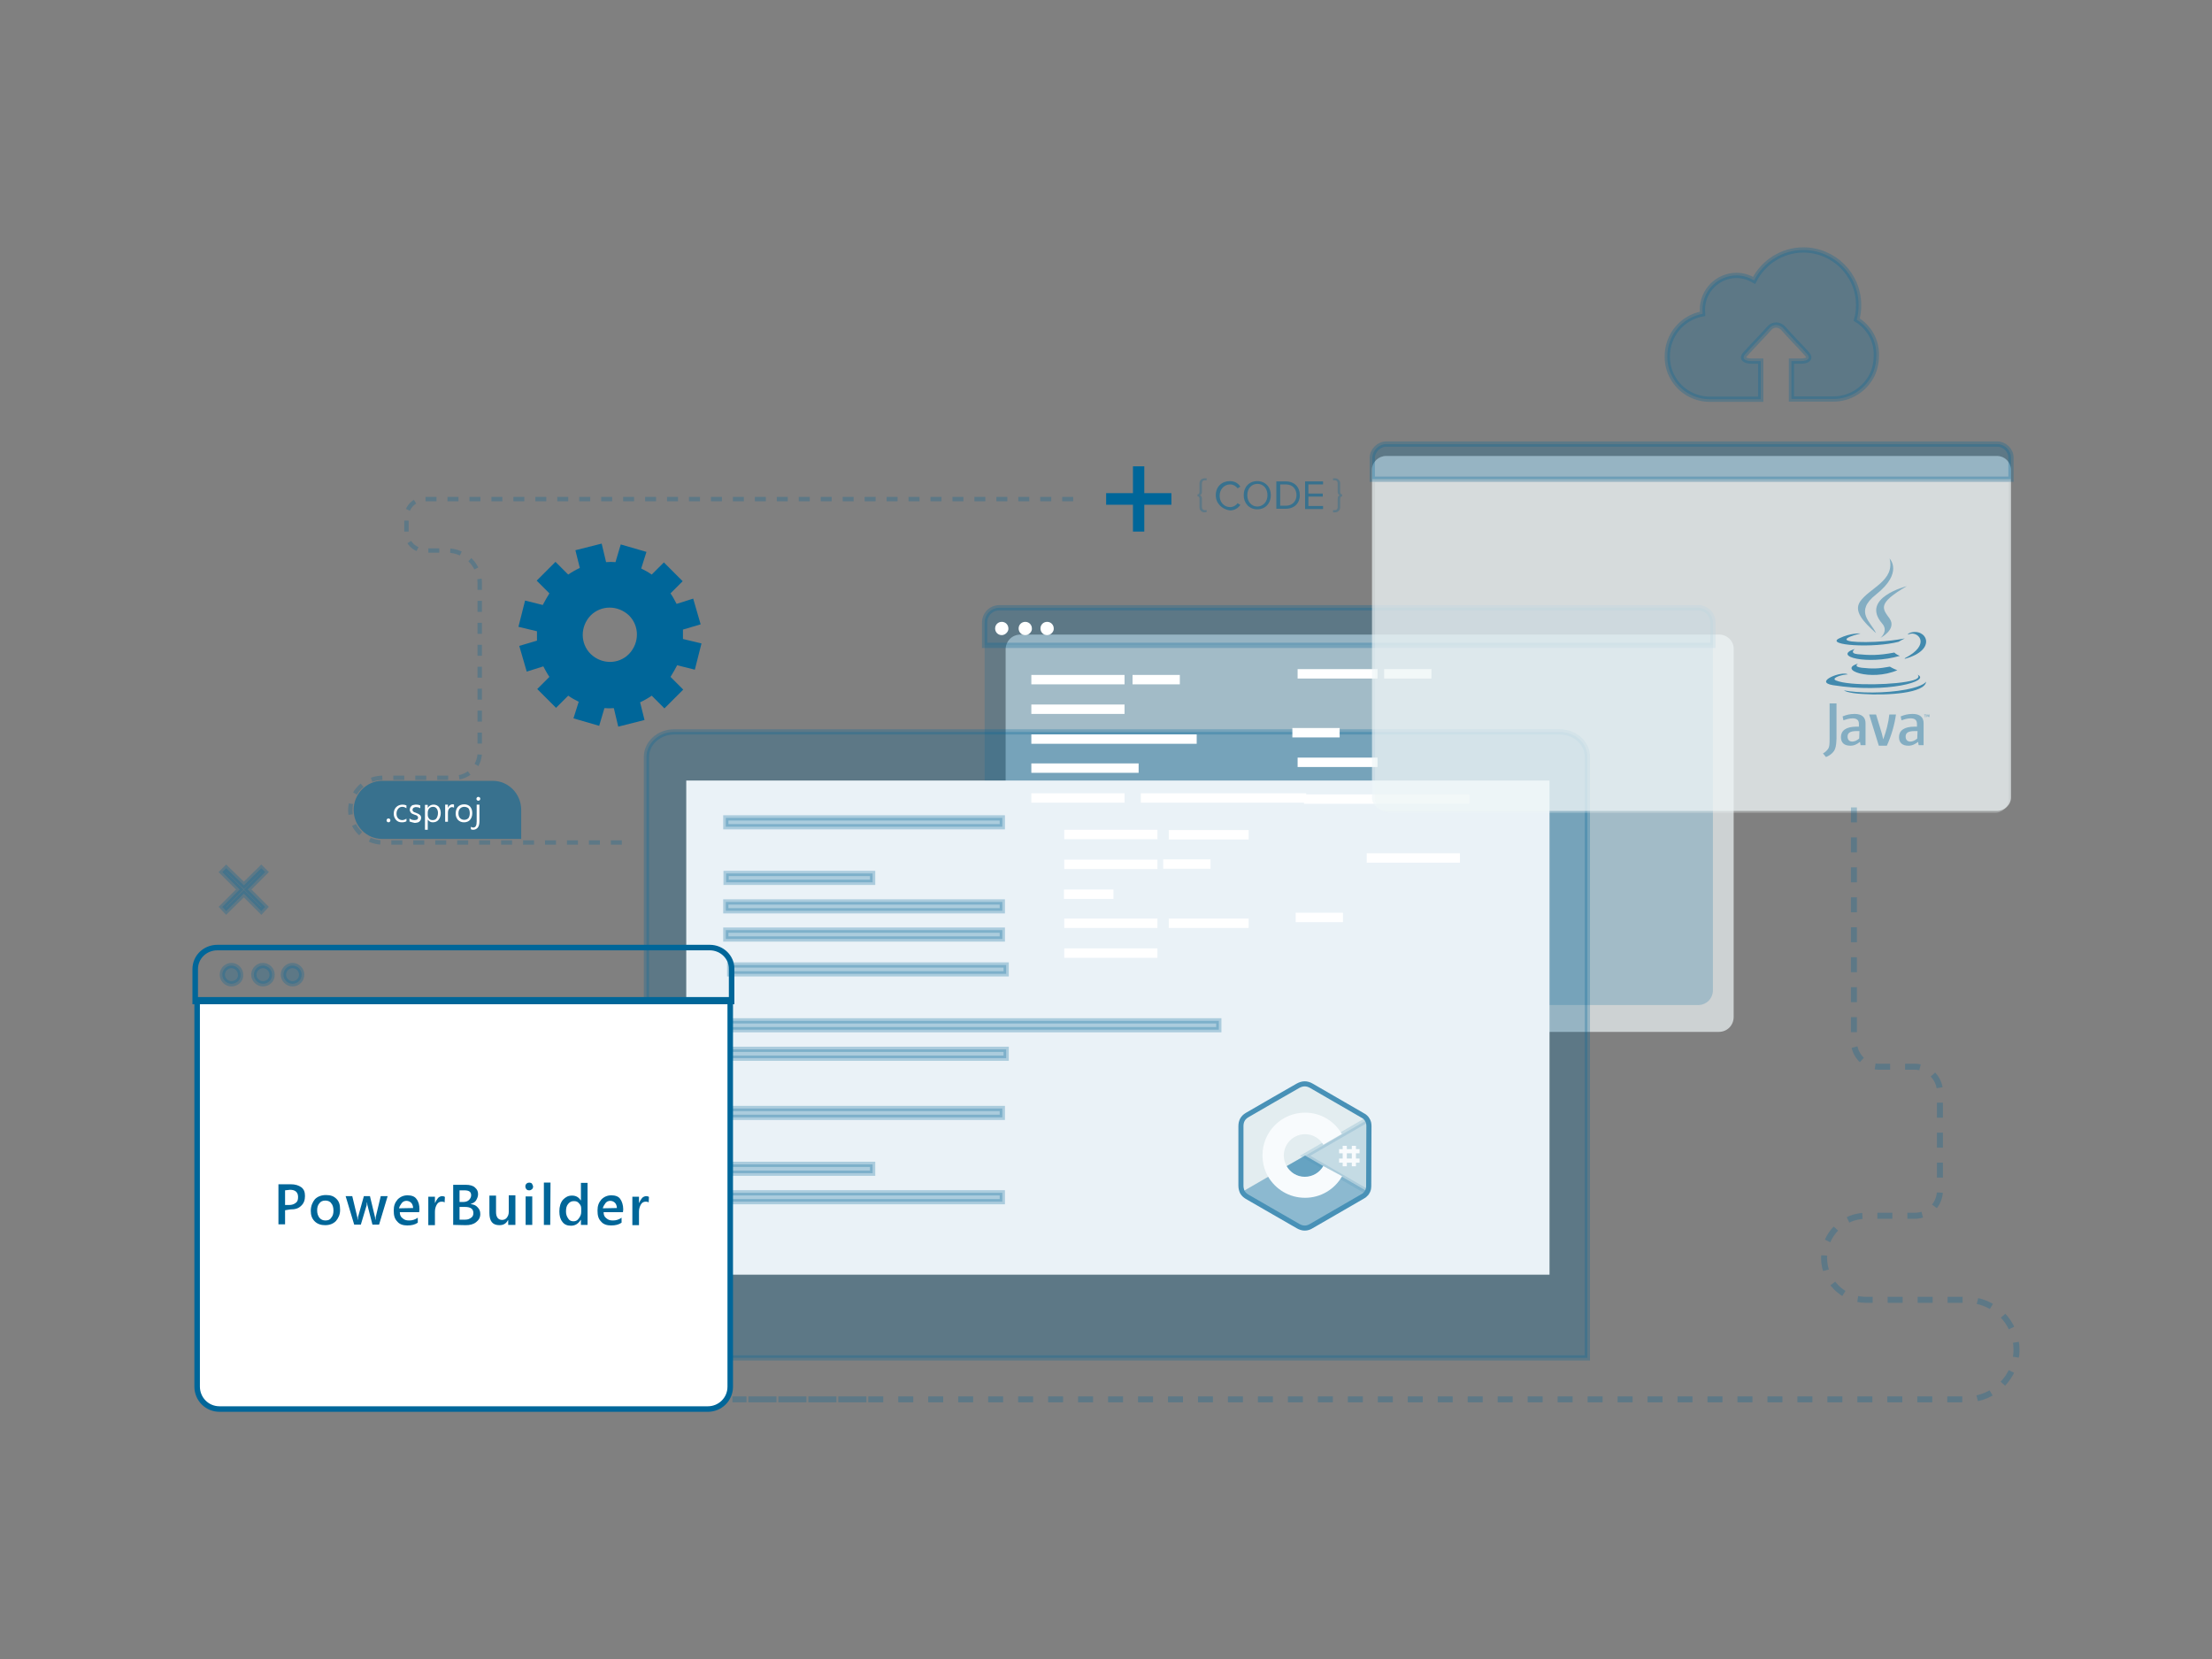 <?xml version="1.0" encoding="utf-8"?>
<!-- Generator: Adobe Illustrator 27.2.0, SVG Export Plug-In . SVG Version: 6.00 Build 0)  -->
<svg version="1.1" id="Layer_1" xmlns="http://www.w3.org/2000/svg" xmlns:xlink="http://www.w3.org/1999/xlink" x="0px" y="0px"
	 viewBox="0 0 800 600" style="enable-background:new 0 0 800 600;" xml:space="preserve">
<rect x="0" y="0" width="800" height="600" fill="#808080" stroke="none"/>
<style type="text/css">
	.st0{opacity:0.69;fill:#EFF6F7;enable-background:new    ;}
	.st1{opacity:0.21;fill:#006699;enable-background:new    ;}
	.st2{fill:#006699;}
	.st3{fill:#006699;stroke:#006699;stroke-width:1.901;}
	.st4{opacity:0.27;fill:#006699;stroke:#006699;stroke-width:1.901;enable-background:new    ;}
	.st5{fill:#1A1A1A;}
	.st6{fill:#D9D9D9;}
	.st7{fill:#FFFFFF;}
	.st8{opacity:0.31;fill:#006699;fill-opacity:0.274;enable-background:new    ;}
	.st9{fill:#EFF6F7;fill-opacity:0.274;}
	.st10{opacity:0.27;fill:#006699;enable-background:new    ;}
	.st11{opacity:0.56;}
	.st12{fill:#FFFFFF;stroke:#006699;stroke-width:2;}
	.st13{fill:none;stroke:#006699;stroke-width:2;stroke-miterlimit:10;}
	.st14{opacity:0.69;}
	.st15{opacity:0.56;fill:#006699;enable-background:new    ;}
	.st16{fill:#E1EBEC;stroke:#006699;stroke-width:1.835;}
	.st17{opacity:0.2;fill:#006699;stroke:#006699;stroke-width:1.901;enable-background:new    ;}
	
		.st18{opacity:0.718;fill:none;stroke:#006699;stroke-width:1.589;stroke-opacity:0.376;stroke-dasharray:3.97,3.97;enable-background:new    ;}
	
		.st19{opacity:0.72;fill:none;stroke:#006699;stroke-width:2.167;stroke-opacity:0.376;stroke-dasharray:5.42,5.42;enable-background:new    ;}
</style>
<path class="st0" d="M621.8,229.5H369.1c-3.1,0-5.4,2.4-5.4,5.4v8.2v124.7c0,3.1,2.4,5.4,5.4,5.4h252.5c3.1,0,5.4-2.4,5.4-5.4V243.1
	v-8.2C627.2,231.9,624.6,229.5,621.8,229.5z"/>
<path class="st1" d="M619.5,358.1c0,3.1-2.4,5.4-5.4,5.4H361.5c-3.1,0-5.4-2.4-5.4-5.4V233.4h263.4V358.1z"/>
<path class="st2" d="M251.3,242.2l2.4-9.5l-6.7-1.6c0-1.1,0-2.3,0-3.4l6.4-1.9l-2.7-9.3l-6,1.9c-0.7-1.3-1.3-2.5-2.2-3.8l4.4-4.4
	l-6.8-6.8l-4.4,4.4c-1.3-0.9-2.4-1.5-3.8-2.2l1.9-6l-9.3-2.7l-1.9,6.4c-1.1-0.1-2.3-0.1-3.4,0l-1.6-6.7l-9.5,2.4l1.6,6.4
	c-1.5,0.7-2.9,1.5-4.2,2.4l-4.6-4.6l-6.8,6.8l4.6,4.6c-0.9,1.4-1.6,2.7-2.4,4.2l-6.4-1.6l-2.4,9.5l6.7,1.6c0,1.1,0,2.3,0,3.4
	l-6.4,1.9l2.7,9.3l6-1.9c0.7,1.3,1.3,2.5,2.2,3.8l-4.4,4.4l6.8,6.8l4.4-4.4c1.3,0.9,2.4,1.5,3.8,2.2l-1.9,6l9.3,2.7l1.9-6.4
	c1.1,0.1,2.3,0.1,3.4,0l1.6,6.7l9.5-2.4l-1.6-6.4c1.5-0.7,2.9-1.5,4.2-2.4l4.6,4.6l6.8-6.8l-4.6-4.6c0.9-1.4,1.6-2.7,2.4-4.2
	L251.3,242.2z M213.6,236.5c-3.8-3.8-3.8-9.9,0-13.9c3.8-3.8,9.9-3.8,13.9,0c3.8,3.8,3.8,9.9,0,13.9
	C223.7,240.4,217.5,240.3,213.6,236.5z"/>
<path class="st3" d="M401,181.6h9.7v9.7h2.2v-9.7h9.8v-2.3h-9.8v-9.7h-2.2v9.7H401V181.6z"/>
<path class="st4" d="M671.5,115.6c0.5-1.7,0.7-3.4,0.7-5.2c0-11.1-9-20-20-20c-7.7,0-14.5,4.5-17.8,11c-1.9-1.1-4.1-1.8-6.3-1.8
	c-6.9,0-12.4,5.6-12.4,12.4c0,0.5,0.1,1,0.1,1.5c-7.3,1.3-12.8,7.6-12.8,15.4c0,2.9,0.7,5.5,2,7.7c2.6,4.7,7.7,7.8,13.5,7.8h18.3
	v-13.8h-3.3c-2.6,0-3.7-1.1-2.3-2.5l2-2.2c1.3-1.4,3.5-3.7,4.8-5.1l2-2.2c1.3-1.4,3.4-1.4,4.8,0l2,2.2c1.3,1.4,3.4,3.7,4.8,5.1
	l2,2.2c1.3,1.4,0.3,2.5-2.3,2.5h-3.4v13.7h15.2c5.8,0,10.8-3.2,13.5-7.8c1.3-2.2,2-5,2-7.8C678.8,123.1,675.9,118.3,671.5,115.6z"/>
<path d="M413.2,369.6h-50.8v3.2h50.8V369.6z"/>
<path class="st5" d="M409.6,306.2h-50.8v3.2h50.8V306.2z"/>
<path d="M450.1,316.4h-85.5v3.2h85.5V316.4z"/>
<path class="st5" d="M450.1,286h-85.5v3.2h85.5V286z"/>
<path class="st5" d="M548.1,329H371.2v3.2h176.9V329z"/>
<path class="st6" d="M409.6,411.4h-50.8v3.2h50.8V411.4z"/>
<path class="st6" d="M431.7,377.7h-50.8v3.2h50.8V377.7z"/>
<path class="st6" d="M450.1,391.1h-85.5v3.2h85.5V391.1z"/>
<path class="st4" d="M574.1,491.1H233.8V273.7c0-4.9,4.5-9,10-9h320.3c5.5,0,10,4,10,9V491.1z"/>
<path class="st7" d="M560.4,282.3H248.2V461h312.2V282.3z"/>
<path class="st8" d="M560.4,282.3H248.2V461h312.2V282.3z"/>
<path class="st4" d="M363.9,379.5h-100v3.2h100V379.5z"/>
<path class="st4" d="M440.8,369.2H263.9v3.2h176.9V369.2z"/>
<path class="st4" d="M363.9,349h-100v3.2h100V349z"/>
<path class="st4" d="M362.5,336.4h-100v3.2h100V336.4z"/>
<path class="st4" d="M362.5,326.2h-100v3.2h100V326.2z"/>
<path class="st4" d="M315.6,315.9h-53v3.2h53V315.9z"/>
<path class="st4" d="M362.5,295.8h-100v3.2h100V295.8z"/>
<path class="st4" d="M362.5,431.4h-100v3.2h100V431.4z"/>
<path class="st4" d="M315.6,421.1h-53v3.2h53V421.1z"/>
<path class="st4" d="M362.5,400.9h-100v3.2h100V400.9z"/>
<path class="st4" d="M614.1,219.8H361.5c-3.1,0-5.4,2.4-5.4,5.4v8.2h263.4v-8.2C619.5,222.1,617.1,219.8,614.1,219.8z"/>
<path class="st7" d="M378.7,229.7c-1.4,0-2.4-1.1-2.4-2.4c0-1.4,1.1-2.4,2.4-2.4c1.4,0,2.4,1.1,2.4,2.4
	C381.2,228.4,380.1,229.7,378.7,229.7z"/>
<path class="st7" d="M370.8,229.7c-1.4,0-2.4-1.1-2.4-2.4c0-1.4,1.1-2.4,2.4-2.4c1.4,0,2.4,1.1,2.4,2.4
	C373.3,228.4,372.2,229.7,370.8,229.7z"/>
<path class="st7" d="M362.3,229.7c-1.4,0-2.4-1.1-2.4-2.4c0-1.4,1.1-2.4,2.4-2.4c1.4,0,2.4,1.1,2.4,2.4
	C364.8,228.4,363.6,229.7,362.3,229.7z"/>
<path class="st7" d="M406.7,244.1H373v3.4h33.7V244.1z"/>
<path class="st7" d="M426.7,244.1h-17.1v3.4h17.1V244.1z"/>
<path class="st7" d="M437.8,310.8h-17.1v3.4h17.1V310.8z"/>
<path class="st7" d="M451.6,300.2h-28.9v3.4h28.9V300.2z"/>
<path class="st7" d="M451.6,332.2h-28.9v3.4h28.9V332.2z"/>
<path class="st7" d="M406.7,254.8H373v3.4h33.7V254.8z"/>
<path class="st7" d="M432.8,265.6H373v3.4h59.8V265.6z"/>
<path class="st7" d="M472.4,286.9h-59.8v3.4h59.8V286.9z"/>
<path class="st7" d="M411.8,276.1H373v3.4h38.8V276.1z"/>
<path class="st7" d="M406.7,286.9H373v3.4h33.7V286.9z"/>
<path class="st7" d="M418.6,300.1h-33.7v3.4h33.7V300.1z"/>
<path class="st7" d="M418.6,310.9h-33.7v3.4h33.7V310.9z"/>
<path class="st7" d="M402.7,321.7h-17.9v3.4h17.9V321.7z"/>
<path class="st7" d="M418.6,332.2h-33.7v3.4h33.7V332.2z"/>
<path class="st7" d="M418.6,343h-33.7v3.4h33.7V343z"/>
<path class="st7" d="M485.7,330.1h-17.1v3.4h17.1V330.1z"/>
<path class="st7" d="M484.5,263.3h-17.1v3.4h17.1V263.3z"/>
<path class="st7" d="M517.7,242h-17.1v3.4h17.1V242z"/>
<path class="st7" d="M498.2,274h-28.9v3.4h28.9V274z"/>
<path class="st7" d="M498.2,242h-28.9v3.4h28.9V242z"/>
<path class="st7" d="M528,308.6h-33.7v3.4H528V308.6z"/>
<path class="st7" d="M531.4,287.3h-59.8v3.4h59.8V287.3z"/>
<path class="st0" d="M722.2,164.9H501.3c-2.7,0-5.1,2.2-5.1,4.9v7.3v111.3c0,2.6,2.3,4.9,5.1,4.9h220.9c2.7,0,5.1-2.2,5.1-4.9V177.1
	v-7.3C727.2,167.1,725,164.9,722.2,164.9z"/>
<path class="st9" d="M497.3,174.3V289c0,2.7,2.2,5,5,5h219.2c2.7,0,5-2.2,5-5V174.3H497.3z"/>
<path class="st4" d="M722.3,160.6H501.4c-2.7,0-5.1,2.3-5.1,5.1v7.6h231v-7.7C727.3,162.8,725,160.6,722.3,160.6z"/>
<path class="st10" d="M435.6,185.3c-0.9,0-1.8-0.7-1.8-1.9v-3c0-0.6-0.3-0.9-0.7-0.9v-0.7c0.5,0,0.7-0.5,0.7-0.9v-3
	c0-1.2,0.8-1.9,1.8-1.9h0.8v0.7h-0.8c-0.5,0-0.9,0.5-0.9,1.1v3.1c0,0.6-0.2,1-0.7,1.2c0.5,0.2,0.7,0.7,0.7,1.2v3.1
	c0,0.7,0.5,1.1,0.9,1.1h0.8v0.7L435.6,185.3z"/>
<path class="st10" d="M482.1,184.5h0.8c0.5,0,0.9-0.5,0.9-1.1v-3.1c0-0.6,0.2-1,0.7-1.2c-0.5-0.2-0.7-0.7-0.7-1.2v-3.1
	c0-0.7-0.5-1.1-0.9-1.1h-0.8V173h0.8c0.9,0,1.8,0.7,1.8,1.9v3c0,0.6,0.3,0.9,0.7,0.9v0.7c-0.5,0-0.7,0.5-0.7,0.9v3
	c0,1.1-0.8,1.9-1.8,1.9h-0.8V184.5z"/>
<g class="st11">
	<path class="st2" d="M439.7,179.1c0-3.1,2.2-5.1,5.1-5.1c1.8,0,3,0.8,3.8,2l-1,0.6c-0.6-0.8-1.6-1.4-2.7-1.4
		c-2.1,0-3.8,1.7-3.8,4.1c0,2.3,1.6,4.1,3.8,4.1c1.1,0,2.1-0.6,2.7-1.4l1,0.6c-0.8,1.1-2,2-3.8,2C442,184.2,439.7,182.1,439.7,179.1
		z"/>
	<path class="st2" d="M449.8,179.1c0-3,2-5.1,4.9-5.1c2.9,0,4.9,2.1,4.9,5.1s-2,5.1-4.9,5.1C451.8,184.2,449.8,182,449.8,179.1z
		 M458.4,179.1c0-2.3-1.4-4.1-3.6-4.1c-2.2,0-3.7,1.7-3.7,4.1c0,2.2,1.4,4.1,3.7,4.1C456.9,183.1,458.4,181.4,458.4,179.1z"/>
	<path class="st2" d="M461.6,184.1v-10h3.4c3.2,0,5.1,2.1,5.1,5c0,2.9-2,4.9-5.1,4.9h-3.4V184.1z M468.9,179.1
		c0-2.1-1.3-3.9-3.8-3.9H463v7.7h2.1C467.4,182.9,468.9,181.2,468.9,179.1z"/>
	<path class="st2" d="M472,184.1v-10h6.5v1.1h-5.3v3.3h5.2v1.1h-5.2v3.4h5.3v1.1H472z"/>
</g>
<path class="st12" d="M71.3,361.6v139.9c0,4.4,3.5,8.1,8.1,8.1H256c4.4,0,8.1-3.5,8.1-8.1V361.6H71.3z"/>
<path class="st13" d="M256.7,342.7H78.6c-4.4,0-8,3.4-8,7.8v11.7h194v-11.7C264.7,346.2,261.1,342.7,256.7,342.7z"/>
<path class="st4" d="M105.8,355.8c-1.8,0-3.3-1.5-3.3-3.3s1.5-3.3,3.3-3.3c1.8,0,3.3,1.5,3.3,3.3S107.7,355.8,105.8,355.8z"/>
<path class="st4" d="M95.1,355.8c-1.8,0-3.3-1.5-3.3-3.3s1.5-3.3,3.3-3.3c1.8,0,3.3,1.5,3.3,3.3C98.5,354.3,97,355.8,95.1,355.8z"/>
<path class="st4" d="M83.7,355.8c-1.8,0-3.3-1.5-3.3-3.3s1.5-3.3,3.3-3.3c1.8,0,3.3,1.5,3.3,3.3C87.2,354.3,85.6,355.8,83.7,355.8z"
	/>
<path class="st2" d="M103.1,437.7v5.1h-2.4v-14.5h4.4c1.7,0,2.9,0.4,3.9,1.1c1,0.8,1.3,1.8,1.3,3.2s-0.4,2.6-1.4,3.5
	c-1,1-2.2,1.3-3.9,1.3L103.1,437.7z M103.1,430.5v5.3h1.5c1,0,1.8-0.3,2.4-0.8c0.6-0.4,0.8-1.1,0.8-2.1c0-1.7-1-2.6-2.9-2.6
	L103.1,430.5z"/>
<path class="st2" d="M117.6,443.1c-1.5,0-2.8-0.4-3.8-1.4s-1.4-2.2-1.4-3.8c0-1.7,0.6-3.1,1.5-4.2c1-1,2.4-1.5,4-1.5
	c1.7,0,2.8,0.4,3.8,1.4s1.3,2.2,1.3,4c0,1.7-0.6,2.9-1.5,4C120.5,442.6,119.2,443.1,117.6,443.1z M117.7,434.2c-1,0-1.7,0.3-2.2,1
	c-0.6,0.7-0.8,1.5-0.8,2.6c0,1.1,0.3,1.9,0.8,2.6c0.6,0.7,1.3,1,2.2,1c1,0,1.7-0.3,2.1-1c0.6-0.7,0.8-1.5,0.8-2.6
	c0-1.1-0.3-2.1-0.8-2.6C119.4,434.5,118.5,434.2,117.7,434.2z"/>
<path class="st2" d="M140.2,432.6l-3.1,10.3h-2.4l-1.8-7c-0.1-0.3-0.1-0.7-0.1-1h-0.1c0,0.3-0.1,0.6-0.1,1l-2.1,7h-2.4l-3.1-10.3
	h2.4l1.8,7.5c0.1,0.3,0.1,0.6,0.1,1h0.1c0-0.3,0.1-0.7,0.1-1l2.1-7.5h2.2l1.8,7.5c0.1,0.3,0.1,0.6,0.1,1h0.1c0-0.3,0.1-0.6,0.1-1
	l1.8-7.5H140.2z"/>
<path class="st2" d="M151.6,438.4h-7c0,1,0.3,1.7,1,2.2c0.7,0.6,1.3,0.8,2.4,0.8s2.1-0.3,3.1-1v1.8c-1,0.7-2.2,1-3.8,1
	c-1.5,0-2.8-0.4-3.6-1.4c-1-1-1.3-2.2-1.3-4c0-1.7,0.4-2.8,1.4-4c1-1,2.2-1.5,3.6-1.5c1.4,0,2.6,0.4,3.2,1.3c0.8,1,1.1,2.2,1.1,3.8
	L151.6,438.4z M149.4,436.9c0-0.8-0.3-1.5-0.7-1.9c-0.4-0.4-1-0.7-1.7-0.7s-1.3,0.3-1.7,0.8c-0.4,0.6-0.8,1.1-1,1.9L149.4,436.9z"/>
<path class="st2" d="M160.8,434.9c-0.3-0.3-0.7-0.3-1.1-0.3c-0.7,0-1.3,0.3-1.7,1c-0.4,0.7-0.7,1.5-0.7,2.6v4.9h-2.4v-10.3h2.4v2.2
	h0.1c0.3-0.8,0.7-1.3,1-1.7c0.3-0.4,1-0.7,1.5-0.7c0.4,0,0.8,0.1,1,0.3L160.8,434.9z"/>
<path class="st2" d="M163.9,443v-14.5h4.6c1.4,0,2.6,0.3,3.3,1c0.8,0.7,1.1,1.4,1.1,2.4c0,0.8-0.3,1.5-0.7,2.2
	c-0.4,0.7-1.1,1-1.9,1.3v0.1c1,0.1,1.8,0.4,2.4,1.1c0.7,0.7,1,1.4,1,2.5c0,1.3-0.6,2.2-1.5,2.9c-1,0.8-2.2,1.1-3.8,1.1L163.9,443z
	 M166.2,430.5v4.2h1.5c0.8,0,1.5-0.3,1.9-0.7c0.4-0.4,0.8-1,0.8-1.7c0-1.3-0.8-1.8-2.5-1.8H166.2z M166.2,436.5v4.6h2.1
	c1,0,1.5-0.3,2.1-0.7c0.6-0.4,0.8-1,0.8-1.7c0-1.5-1-2.2-3.1-2.2H166.2z"/>
<path class="st2" d="M186.2,443h-2.4v-1.7h-0.1c-0.7,1.3-1.7,1.8-3.1,1.8c-2.5,0-3.6-1.5-3.6-4.4v-6.3h2.4v6c0,1.8,0.8,2.8,2.2,2.8
	c0.7,0,1.3-0.3,1.7-0.8c0.4-0.6,0.7-1.1,0.7-2.1v-6h2.4V443H186.2z"/>
<path class="st2" d="M191.4,430.5c-0.4,0-0.8-0.1-1-0.4c-0.3-0.3-0.4-0.7-0.4-1c0-0.4,0.1-0.7,0.4-1c0.3-0.3,0.7-0.4,1-0.4
	c0.3,0,0.8,0.1,1,0.4c0.1,0.3,0.4,0.7,0.4,1c0,0.4-0.1,0.7-0.4,1C192.1,430.3,191.9,430.5,191.4,430.5z M192.5,443h-2.4v-10.3h2.4
	V443z"/>
<path class="st2" d="M199,443h-2.3v-15.3h2.4L199,443z"/>
<path class="st2" d="M212.5,443h-2.4v-1.8H210c-0.8,1.3-1.9,2.1-3.5,2.1c-1.3,0-2.4-0.4-3.1-1.4c-0.8-1-1.1-2.2-1.1-3.8
	c0-1.7,0.4-3.1,1.3-4.2c1-1,1.9-1.5,3.3-1.5c1.4,0,2.4,0.6,3.1,1.7h0.1v-6.3h2.4V443L212.5,443z M210.2,438.3V437
	c0-0.8-0.3-1.3-0.8-1.8c-0.4-0.6-1.1-0.8-1.8-0.8c-1,0-1.5,0.3-2.1,1c-0.6,0.7-0.8,1.5-0.8,2.8c0,1,0.3,1.8,0.8,2.5
	c0.4,0.7,1.1,1,1.9,1c0.8,0,1.4-0.3,1.9-1C210,439.8,210.2,439.1,210.2,438.3z"/>
<path class="st2" d="M225.3,438.4h-7c0,1,0.3,1.7,1,2.2c0.7,0.6,1.3,0.8,2.4,0.8c1.1,0,2.1-0.3,3.1-1v1.8c-1,0.7-2.2,1-3.8,1
	c-1.5,0-2.8-0.4-3.6-1.4c-1-1-1.3-2.2-1.3-4c0-1.7,0.4-2.8,1.4-4c1-1,2.2-1.5,3.6-1.5c1.4,0,2.6,0.4,3.2,1.3
	c0.6,0.8,1.1,2.2,1.1,3.8L225.3,438.4z M223.1,436.9c0-0.8-0.3-1.5-0.7-1.9c-0.4-0.4-1-0.7-1.7-0.7s-1.3,0.3-1.7,0.8
	c-0.4,0.6-0.8,1.1-1,1.9L223.1,436.9z"/>
<path class="st2" d="M234.6,434.9c-0.3-0.3-0.7-0.3-1.1-0.3c-0.7,0-1.3,0.3-1.7,1c-0.4,0.7-0.7,1.5-0.7,2.6v4.9h-2.4v-10.3h2.4v2.2
	h0.1c0.3-0.8,0.7-1.3,1-1.7c0.3-0.4,1-0.7,1.5-0.7c0.4,0,0.8,0.1,1,0.3L234.6,434.9z"/>
<path class="st4" d="M81.8,329.5l6.4-6.3l6.3,6.3l1.4-1.5l-6.3-6.3l6.3-6.3l-1.4-1.4l-6.3,6.2l-6.4-6.2l-1.4,1.4l6.3,6.3l-6.3,6.3
	L81.8,329.5z"/>
<g class="st14">
	<path class="st2" d="M672,240c0,0-1.9,1.1,1.3,1.5c3.9,0.4,5.9,0.4,10.2-0.4c0,0,1.1,0.7,2.7,1.3C676.6,246.5,664.4,242.2,672,240z
		 M670.8,234.7c0,0-2.1,1.6,1.1,1.9c4.2,0.4,7.5,0.5,13.2-0.6c0,0,0.8,0.8,2,1.2C675.5,240.6,662.5,237.4,670.8,234.7z"/>
	<path class="st15" d="M680.7,225.5c2.4,2.7-0.6,5.2-0.6,5.2s6-3.1,3.3-7c-2.6-3.6-4.6-5.4,6.2-11.7
		C689.6,212,672.7,216.2,680.7,225.5z"/>
	<path class="st2" d="M693.5,244c0,0,1.4,1.1-1.5,2c-5.6,1.7-23.1,2.2-28,0.1c-1.8-0.8,1.5-1.8,2.6-2c1.1-0.2,1.7-0.2,1.7-0.2
		c-2-1.4-12.6,2.7-5.4,3.9C682.4,250.9,698.6,246.3,693.5,244z M672.9,229.1c0,0-8.9,2.1-3.2,2.9c2.4,0.3,7.3,0.3,11.8-0.1
		c3.7-0.3,7.4-1,7.4-1s-1.3,0.6-2.2,1.2c-9.1,2.4-26.6,1.3-21.6-1.2C669.4,228.8,672.9,229.1,672.9,229.1z M689,238
		c9.2-4.8,5-9.4,2-8.8c-0.7,0.2-1.1,0.3-1.1,0.3s0.3-0.4,0.8-0.6c5.9-2.1,10.4,6.1-1.9,9.4C688.8,238.3,688.9,238.2,689,238z"/>
	<path class="st15" d="M683.4,202c0,0,5.1,5.1-4.9,13c-8,6.3-1.8,9.9,0,14c-4.7-4.2-8.1-7.9-5.8-11.4
		C676.1,212.6,685.4,210.1,683.4,202z"/>
	<path class="st2" d="M673.8,251c8.9,0.6,22.5-0.3,22.8-4.5c0,0-0.6,1.6-7.3,2.9c-7.6,1.4-16.9,1.3-22.4,0.3
		C666.9,249.7,668,250.7,673.8,251z"/>
	<path class="st15" d="M696.2,258.6h-0.3v-0.2h0.7v0.2h-0.2v0.8h-0.2V258.6z M697.7,258.6l-0.3,0.7h-0.1l-0.3-0.7v0.7h-0.2v-0.9h0.3
		l0.2,0.6l0.2-0.6h0.3v0.9h-0.2L697.7,258.6z M672.4,267.1c-0.8,0.7-1.7,1.1-2.5,1.1c-1.1,0-1.7-0.7-1.7-1.8c0-1.2,0.7-2,3.3-2h1
		L672.4,267.1z M674.7,269.7v-8.1c0-2.1-1.2-3.4-4-3.4c-1.7,0-3.1,0.4-4.3,0.9l0.3,1.4c0.9-0.3,2.1-0.7,3.3-0.7c1.6,0,2.3,0.7,2.3,2
		v1h-0.8c-4,0-5.7,1.5-5.7,3.8c0,2,1.2,3.1,3.4,3.1c1.4,0,2.5-0.6,3.5-1.4l0.2,1.2h1.8V269.7L674.7,269.7z M682.4,269.7h-2.9
		l-3.5-11.3h2.5l2.1,6.9l0.5,2.1c1.1-3,1.9-6.1,2.2-9h2.4C685.2,262.1,684,266.2,682.4,269.7z M693.4,267.1
		c-0.8,0.7-1.7,1.1-2.5,1.1c-1.1,0-1.7-0.7-1.7-1.8c0-1.2,0.7-2,3.3-2h1L693.4,267.1z M695.7,269.7v-8.1c0-2.1-1.2-3.4-4-3.4
		c-1.7,0-3.1,0.4-4.3,0.9l0.3,1.4c0.9-0.3,2.1-0.7,3.3-0.7c1.6,0,2.3,0.7,2.3,2v1h-0.8c-4,0-5.7,1.5-5.7,3.8c0,2,1.2,3.1,3.4,3.1
		c1.4,0,2.5-0.6,3.5-1.4l0.2,1.2h1.8V269.7L695.7,269.7z M663.3,271.6c-0.7,1-1.7,1.7-2.9,2.2l-1.1-1.3c0.9-0.5,1.6-1.2,2-1.9
		c0.3-0.6,0.4-1.4,0.4-3.3v-12.9h2.5v12.7C664.1,269.6,663.9,270.6,663.3,271.6z"/>
</g>
<g class="st14">
	<path class="st16" d="M495.1,407.3c0-0.9-0.2-1.7-0.6-2.3c-0.4-0.7-0.9-1.2-1.7-1.6c-6.2-3.6-12.3-7.1-18.5-10.7
		c-1.7-1-3.3-0.9-4.9,0c-2.5,1.4-14.8,8.5-18.4,10.6c-1.5,0.9-2.2,2.2-2.2,4v21.5c0,0.9,0.2,1.6,0.5,2.3c0.4,0.7,0.9,1.2,1.7,1.7
		c3.7,2.1,15.9,9.2,18.4,10.6c1.7,1,3.3,1,4.9,0c6.2-3.6,12.3-7.1,18.5-10.7c0.8-0.4,1.3-1,1.7-1.7s0.5-1.4,0.5-2.3L495.1,407.3z"/>
	<path class="st15" d="M472,417.9L449.3,431c0.4,0.7,0.9,1.2,1.7,1.7c3.7,2.1,15.9,9.2,18.4,10.6c1.7,1,3.3,1,4.9,0
		c6.2-3.6,12.3-7.1,18.5-10.7c0.8-0.4,1.3-1,1.7-1.7L472,417.9z"/>
	<path class="st15" d="M465.3,421.8c1.3,2.3,3.8,3.9,6.6,3.9c2.9,0,5.4-1.6,6.7-3.9L472,418L465.3,421.8z"/>
	<path class="st17" d="M495.1,407.3c0-0.9-0.2-1.7-0.6-2.3L472,418l22.6,13.1c0.4-0.7,0.5-1.4,0.5-2.3V407.3z"/>
	<path class="st7" d="M478.6,421.7c-1.3,2.3-3.8,3.9-6.7,3.9s-5.3-1.6-6.6-3.9c-0.6-1.1-1-2.4-1-3.8c0-4.2,3.4-7.7,7.7-7.7
		c2.8,0,5.3,1.5,6.6,3.8l6.7-3.9c-2.7-4.6-7.6-7.7-13.3-7.7c-8.5,0-15.4,6.9-15.4,15.4c0,2.8,0.7,5.4,2,7.7
		c2.7,4.6,7.6,7.7,13.4,7.7c5.7,0,10.7-3.1,13.4-7.8L478.6,421.7z M487.1,414.4h-1.5v7.4h1.5V414.4z M490.4,414.4h-1.5v7.4h1.5
		V414.4z"/>
	<path class="st7" d="M491.7,415.6h-7.4v1.5h7.4V415.6z M491.7,419h-7.4v1.5h7.4V419z"/>
</g>
<path class="st18" d="M224.9,304.7h-86.4c-6.5,0-11.8-5.3-11.8-11.7c0-6.5,5.3-11.7,11.8-11.7h25.8c5.1,0,9.2-4.1,9.2-9.1v-61.4
	c0-6.5-5.3-11.7-11.8-11.7h-8.1c-3.7,0-6.6-3-6.6-6.6V187c0-3.6,2.9-6.5,6.5-6.5h236.7"/>
<path class="st15" d="M138.2,282.4h40c5.7,0,10.3,4.7,10.3,10.5v10.5h-50.3c-5.7,0-10.3-4.7-10.3-10.5
	C127.9,287.1,132.6,282.4,138.2,282.4z"/>
<path class="st7" d="M140.5,297.4c-0.2,0-0.3-0.1-0.5-0.2c-0.1-0.1-0.2-0.3-0.2-0.5s0.1-0.3,0.2-0.5c0.1-0.1,0.3-0.2,0.5-0.2
	s0.3,0.1,0.5,0.2c0.1,0.1,0.2,0.3,0.2,0.5s-0.1,0.3-0.2,0.5C140.8,297.3,140.7,297.4,140.5,297.4z"/>
<path class="st7" d="M147,297c-0.5,0.3-1,0.4-1.7,0.4c-0.9,0-1.6-0.3-2.1-0.9c-0.5-0.6-0.8-1.3-0.8-2.2c0-1,0.3-1.8,0.9-2.4
	c0.6-0.6,1.4-0.9,2.3-0.9c0.5,0,1,0.1,1.4,0.3v1c-0.5-0.3-0.9-0.5-1.5-0.5c-0.6,0-1.1,0.2-1.5,0.7c-0.4,0.5-0.6,1-0.6,1.8
	c0,0.7,0.2,1.3,0.6,1.7c0.4,0.4,0.9,0.6,1.5,0.6c0.5,0,1-0.2,1.5-0.5V297z"/>
<path class="st7" d="M148.1,297.1V296c0.5,0.4,1.1,0.6,1.8,0.6c0.9,0,1.3-0.3,1.3-0.9c0-0.2,0-0.3-0.1-0.4c-0.1-0.1-0.2-0.2-0.3-0.3
	c-0.1-0.1-0.3-0.2-0.4-0.2c-0.2-0.1-0.4-0.1-0.6-0.2c-0.3-0.1-0.5-0.2-0.7-0.3c-0.2-0.1-0.4-0.2-0.5-0.4c-0.1-0.2-0.2-0.3-0.3-0.5
	c-0.1-0.2-0.1-0.4-0.1-0.6c0-0.3,0.1-0.5,0.2-0.8c0.1-0.2,0.3-0.4,0.5-0.6c0.2-0.2,0.5-0.3,0.8-0.3c0.3-0.1,0.6-0.1,0.9-0.1
	c0.5,0,1,0.1,1.4,0.3v1c-0.5-0.3-1-0.4-1.6-0.4c-0.2,0-0.4,0-0.5,0.1c-0.1,0-0.3,0.1-0.4,0.2c-0.1,0.1-0.2,0.2-0.2,0.3
	c-0.1,0.1-0.1,0.2-0.1,0.4c0,0.2,0,0.3,0.1,0.4c0.1,0.1,0.1,0.2,0.3,0.3c0.1,0.1,0.2,0.2,0.4,0.2c0.2,0.1,0.3,0.1,0.5,0.2
	c0.3,0.1,0.5,0.2,0.7,0.3s0.4,0.2,0.6,0.4c0.2,0.1,0.3,0.3,0.4,0.5s0.1,0.4,0.1,0.6c0,0.3-0.1,0.6-0.2,0.8c-0.1,0.2-0.3,0.4-0.5,0.6
	c-0.2,0.1-0.5,0.3-0.8,0.3c-0.3,0.1-0.6,0.1-0.9,0.1C149.1,297.4,148.6,297.3,148.1,297.1z"/>
<path class="st7" d="M154.7,296.4v3.7h-1v-9h1v1.1c0.5-0.8,1.2-1.2,2.1-1.2c0.8,0,1.4,0.3,1.9,0.8c0.4,0.6,0.7,1.3,0.7,2.2
	c0,1-0.3,1.9-0.8,2.5c-0.5,0.6-1.2,0.9-2.1,0.9C155.8,297.4,155.2,297.1,154.7,296.4z M154.7,293.9v0.9c0,0.5,0.2,0.9,0.5,1.3
	s0.8,0.5,1.3,0.5c0.6,0,1.1-0.2,1.4-0.7s0.5-1.1,0.5-1.9c0-0.7-0.2-1.2-0.5-1.6c-0.3-0.4-0.7-0.6-1.3-0.6c-0.6,0-1,0.2-1.4,0.6
	C154.9,292.8,154.7,293.3,154.7,293.9z"/>
<path class="st7" d="M164.2,292.1c-0.2-0.1-0.4-0.2-0.7-0.2c-0.4,0-0.8,0.2-1.1,0.6c-0.3,0.4-0.4,0.9-0.4,1.6v3.1h-1V291h1v1.3
	c0.1-0.4,0.4-0.8,0.6-1c0.3-0.2,0.6-0.4,1-0.4c0.3,0,0.5,0,0.6,0.1V292.1z"/>
<path class="st7" d="M167.8,297.4c-0.9,0-1.6-0.3-2.2-0.9c-0.5-0.6-0.8-1.3-0.8-2.3s0.3-1.8,0.8-2.4c0.6-0.6,1.3-0.9,2.3-0.9
	c0.9,0,1.6,0.3,2.1,0.8c0.5,0.6,0.8,1.3,0.8,2.4c0,1-0.3,1.8-0.8,2.4C169.5,297.1,168.7,297.4,167.8,297.4z M167.9,291.8
	c-0.6,0-1.1,0.2-1.5,0.6c-0.4,0.4-0.6,1-0.6,1.8c0,0.7,0.2,1.3,0.6,1.7c0.4,0.4,0.9,0.6,1.5,0.6c0.6,0,1.1-0.2,1.5-0.6
	c0.3-0.4,0.5-1,0.5-1.8c0-0.8-0.2-1.4-0.5-1.8C169,292,168.5,291.8,167.9,291.8z"/>
<path class="st7" d="M173.4,297c0,1-0.2,1.8-0.6,2.3c-0.4,0.5-1,0.8-1.7,0.8c-0.3,0-0.6-0.1-0.8-0.2V299c0.3,0.2,0.6,0.3,0.8,0.3
	c0.9,0,1.3-0.7,1.3-2.2V291h1V297L173.4,297z M173,289.6c-0.2,0-0.3-0.1-0.5-0.2c-0.1-0.1-0.2-0.3-0.2-0.5c0-0.2,0.1-0.3,0.2-0.5
	c0.1-0.1,0.3-0.2,0.5-0.2s0.3,0.1,0.5,0.2c0.1,0.1,0.2,0.3,0.2,0.5c0,0.2-0.1,0.3-0.2,0.5C173.3,289.5,173.1,289.6,173,289.6z"/>
<path class="st19" d="M670.5,292v84.7c0,5,4,9.1,9.1,9.1h12.9c5,0,9.1,4.1,9.1,9.1v35.7c0,5-4,9.1-9.1,9.1h-17.6
	c-8.4,0-15.2,6.8-15.2,15.2s6.8,15.2,15.2,15.2h36.4c9.9,0,18,8.1,18,18s-8.1,18-18,18H264.9h54"/>
</svg>
